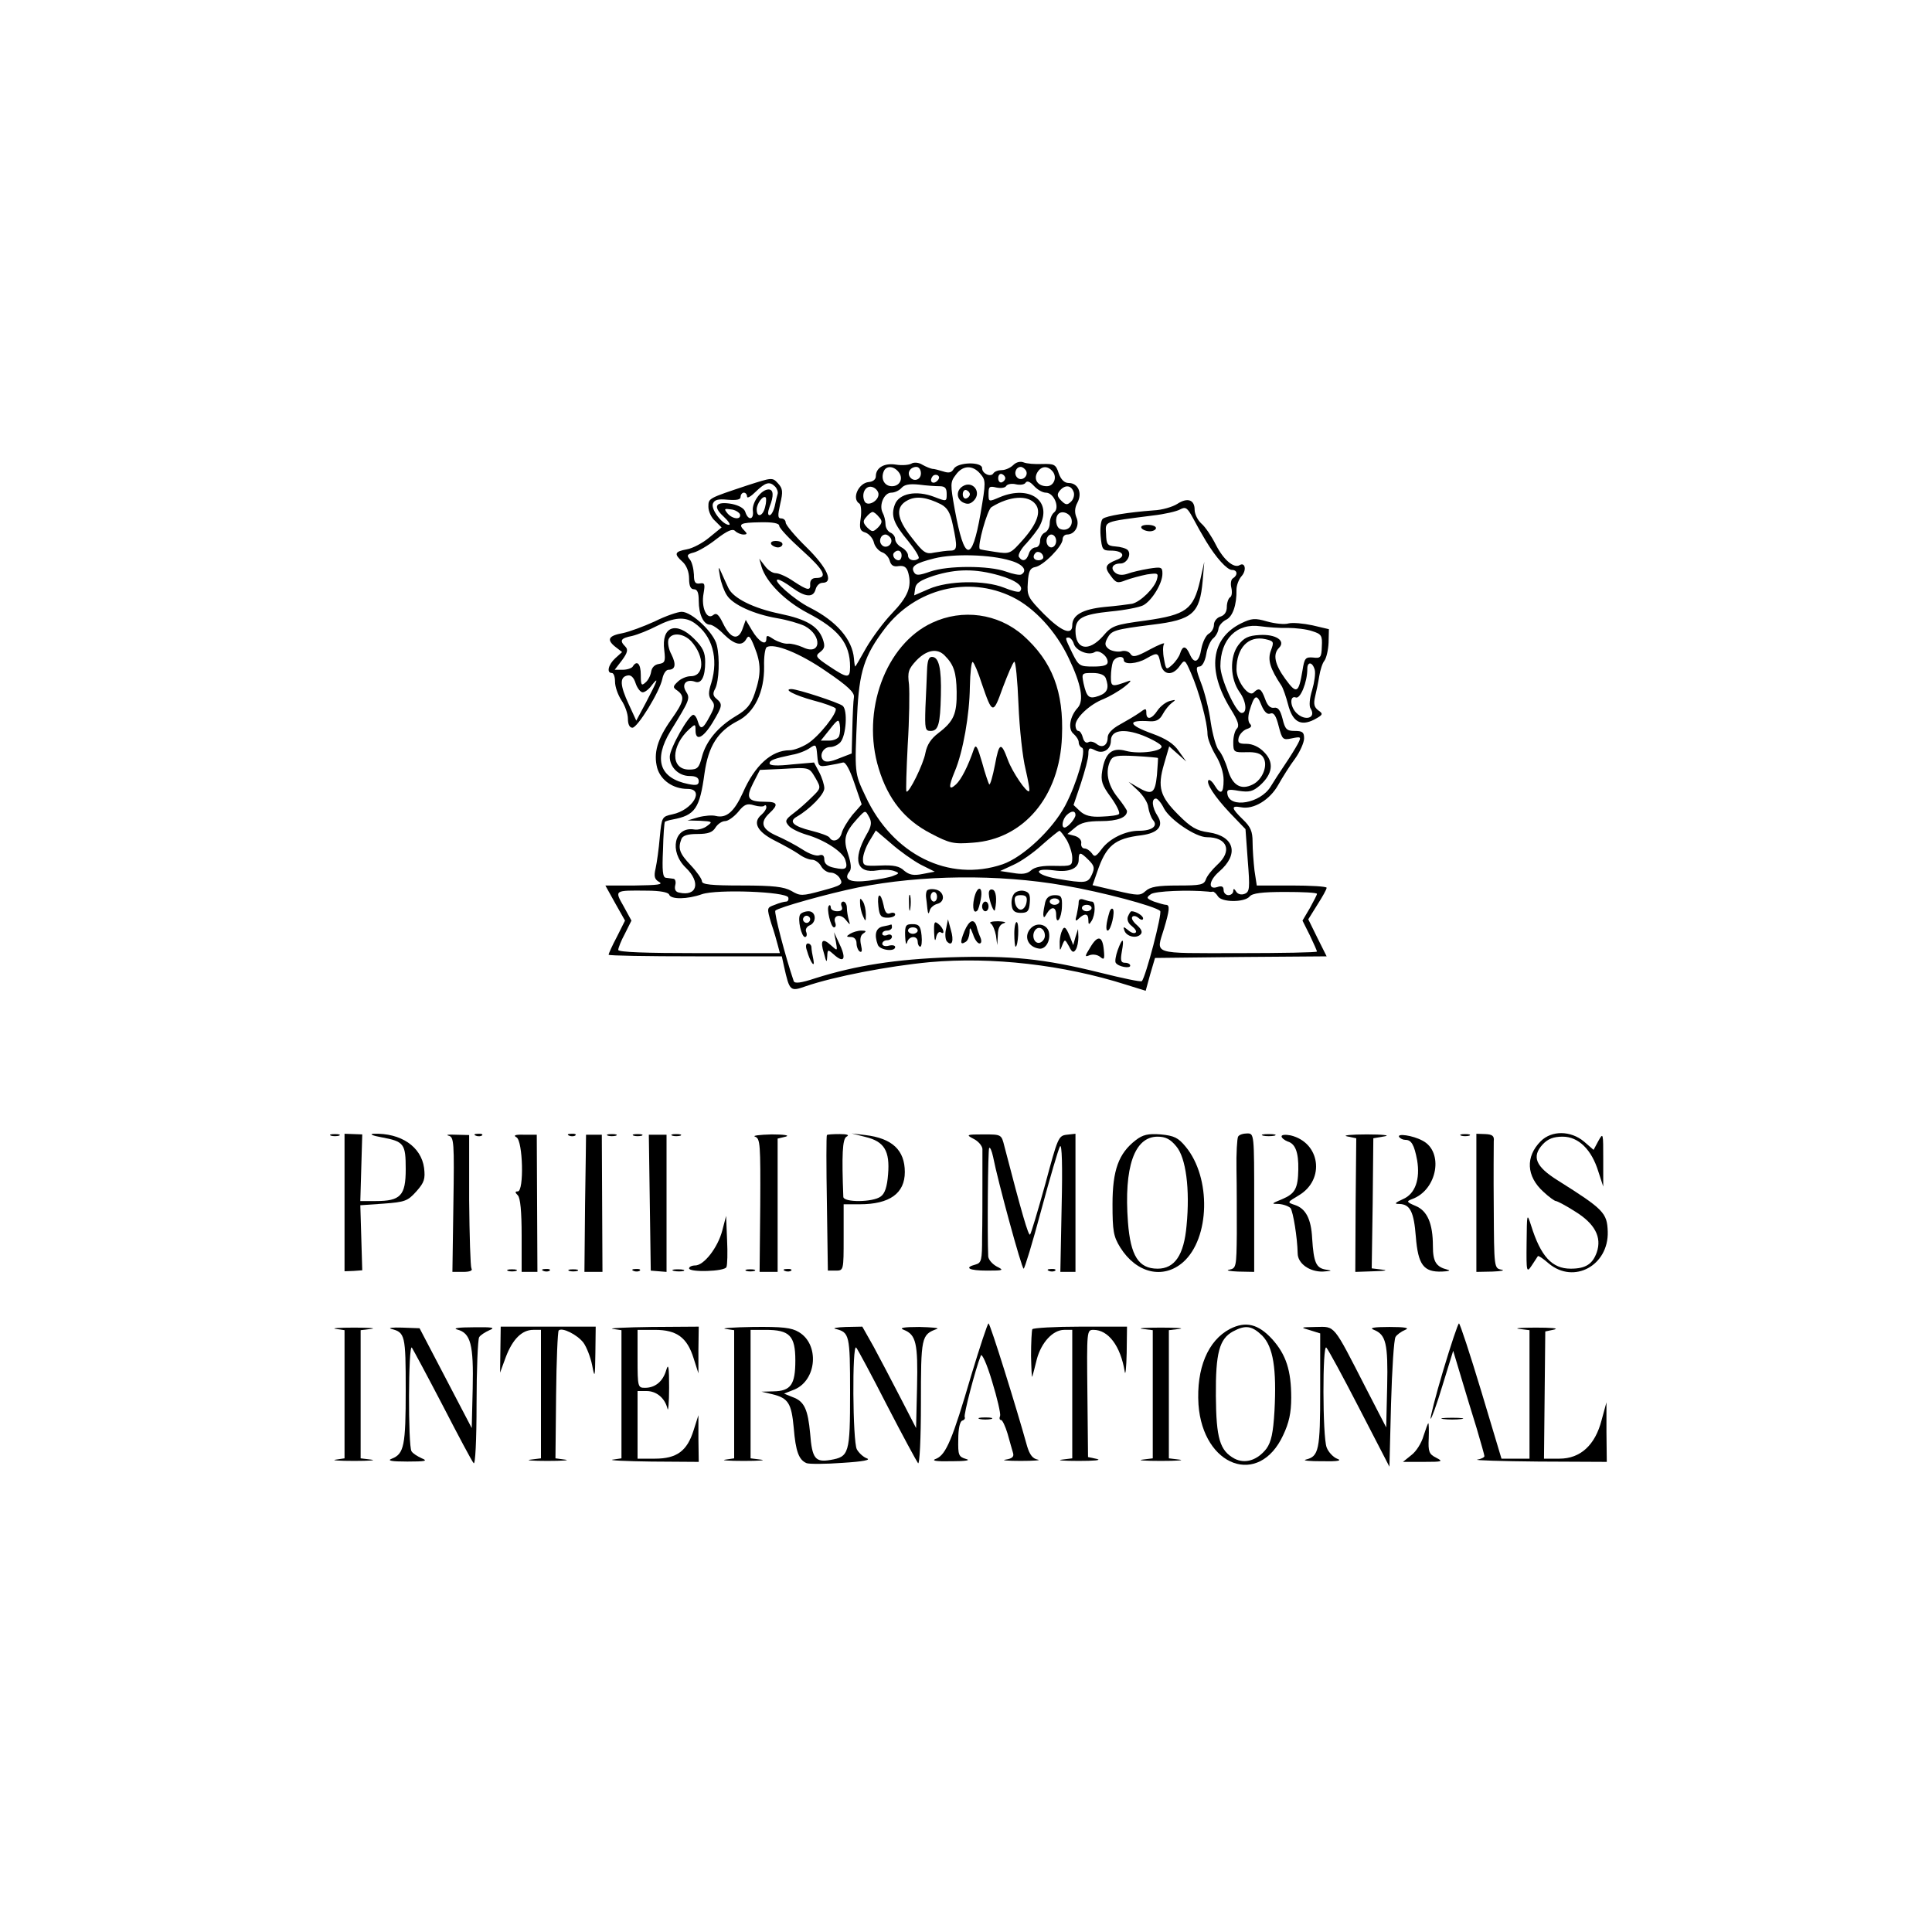 <?xml version="1.0" standalone="no"?>
<!DOCTYPE svg PUBLIC "-//W3C//DTD SVG 20010904//EN"
 "http://www.w3.org/TR/2001/REC-SVG-20010904/DTD/svg10.dtd">
<svg version="1.0" xmlns="http://www.w3.org/2000/svg"
 width="600pt" height="600pt" viewBox="0 0 600 600"
 preserveAspectRatio="xMidYMid meet">

<g transform="translate(0,600) scale(0.1,-0.1)"
fill="#000000" stroke="none">
<path d="M2830 4560 c-7 -4 -28 -6 -47 -3 -36 6 -63 -9 -63 -36 0 -10 -9 -17
-22 -18 -32 -3 -54 -52 -29 -67 5 -3 7 -24 4 -45 -5 -33 -2 -40 15 -45 11 -4
23 -18 26 -31 3 -13 15 -26 25 -30 10 -3 21 -15 24 -26 4 -15 12 -20 28 -17
17 2 25 -3 30 -22 11 -42 -1 -73 -51 -125 -26 -27 -62 -76 -80 -107 -18 -32
-33 -58 -34 -58 -1 0 -3 11 -4 25 -5 59 -54 116 -137 158 -48 24 -119 87 -99
87 6 0 25 -11 44 -25 41 -30 66 -32 73 -5 3 11 12 20 21 20 36 0 16 46 -49
110 -36 35 -65 70 -65 77 0 7 -6 13 -14 13 -11 0 -11 9 -3 45 9 38 8 48 -7 64
-17 19 -19 18 -94 -6 -123 -41 -122 -40 -122 -67 0 -14 9 -34 21 -44 l20 -20
-38 -31 c-20 -17 -52 -34 -70 -37 -38 -7 -41 -14 -13 -39 12 -11 20 -31 20
-52 0 -23 5 -33 15 -33 11 0 15 -11 15 -36 0 -42 15 -74 35 -74 7 0 27 -13 43
-30 34 -33 57 -38 70 -14 7 13 12 8 25 -25 21 -52 21 -85 1 -144 -12 -36 -25
-51 -59 -71 -55 -33 -92 -77 -105 -126 -9 -35 -14 -40 -40 -40 -58 0 -57 73 1
126 18 16 19 16 19 -4 0 -35 23 -25 53 24 31 52 32 57 12 74 -11 9 -12 17 -4
31 12 24 15 95 5 136 -9 38 -77 103 -109 103 -12 0 -50 -13 -84 -30 -35 -16
-79 -32 -98 -36 -45 -8 -52 -20 -25 -42 l22 -17 -21 -19 c-22 -20 -28 -46 -11
-46 6 0 10 -12 10 -27 0 -16 9 -41 20 -58 11 -16 20 -42 20 -57 0 -17 5 -28
14 -28 16 0 85 112 93 152 3 15 11 28 19 28 21 0 25 16 9 48 -9 16 -12 37 -9
46 9 23 47 20 71 -6 42 -47 41 -108 -2 -108 -13 0 -31 -8 -40 -17 -16 -15 -16
-18 -1 -28 24 -18 20 -34 -19 -89 -44 -62 -56 -105 -44 -151 11 -38 49 -65 94
-65 55 0 16 -66 -47 -79 -32 -7 -33 -8 -39 -71 -3 -36 -9 -79 -13 -97 -6 -25
-3 -34 11 -42 14 -8 -5 -10 -75 -11 l-92 0 30 -54 31 -55 -25 -50 c-15 -28
-26 -53 -26 -56 0 -3 121 -5 269 -5 l269 0 7 -32 c17 -76 19 -78 67 -61 87 30
257 63 386 75 193 17 414 -8 609 -70 l61 -19 14 51 15 51 266 3 267 2 -29 58
-28 57 28 45 c16 25 29 48 29 53 0 4 -49 7 -109 7 l-108 0 -7 46 c-3 26 -6 66
-6 89 0 33 -6 47 -30 70 -36 35 -38 44 -6 38 39 -8 90 23 116 70 13 23 36 60
52 81 15 21 28 50 28 63 0 19 -5 23 -29 23 -25 0 -30 5 -38 38 -7 27 -14 36
-26 34 -12 -2 -21 7 -28 27 -12 33 -19 37 -36 20 -15 -15 -53 36 -53 72 0 67
37 106 90 94 26 -6 27 -8 17 -35 -11 -29 -3 -56 33 -110 5 -8 14 -34 20 -57
14 -55 39 -69 81 -48 28 15 29 18 13 29 -13 10 -15 20 -10 42 4 16 10 45 13
64 3 19 10 41 16 48 6 8 12 33 13 56 l1 42 -51 12 c-28 6 -61 9 -74 6 -12 -4
-42 -1 -67 6 -38 11 -48 10 -81 -6 -94 -47 -106 -146 -32 -266 23 -37 28 -52
19 -61 -6 -6 -11 -25 -11 -42 0 -31 2 -32 41 -31 29 1 45 -4 52 -16 16 -24 -2
-69 -32 -84 -37 -19 -64 -3 -78 46 -7 24 -19 50 -28 60 -8 9 -19 48 -25 87 -5
39 -19 94 -30 122 -16 42 -17 51 -5 51 8 0 17 15 21 38 3 20 13 42 21 49 8 6
16 20 17 30 1 10 12 22 23 28 21 9 34 46 33 94 0 13 7 32 16 42 16 18 11 44
-6 34 -18 -11 -50 16 -74 63 -13 26 -33 56 -45 66 -12 11 -21 30 -21 43 0 31
-22 39 -54 18 -14 -9 -47 -19 -73 -20 -80 -6 -147 -17 -158 -26 -6 -4 -9 -28
-7 -53 4 -43 6 -46 32 -46 38 0 48 -18 17 -29 -35 -14 -38 -23 -17 -50 16 -22
21 -23 46 -13 16 6 46 14 66 18 34 5 36 4 31 -15 -7 -27 -51 -70 -77 -76 -12
-2 -50 -7 -86 -10 -68 -7 -100 -25 -100 -57 0 -33 -34 -19 -88 35 -50 51 -53
57 -50 98 2 35 7 45 23 48 25 4 85 65 85 86 0 8 6 15 14 15 24 0 40 28 29 53
-6 15 -6 29 3 46 16 30 2 61 -27 61 -13 0 -24 10 -31 30 -9 28 -14 30 -52 29
-22 -1 -48 1 -57 5 -10 4 -23 1 -32 -8 -9 -9 -25 -16 -36 -16 -11 0 -22 -4
-26 -10 -8 -13 -35 -1 -35 16 0 21 -76 19 -88 -2 -7 -12 -15 -14 -33 -8 -13 4
-28 8 -34 8 -5 1 -19 6 -31 13 -11 7 -26 8 -34 3z m-40 -25 c17 -20 5 -45 -20
-45 -23 0 -35 22 -26 45 7 19 30 19 46 0z m70 -5 c0 -21 -24 -28 -35 -10 -8
14 3 30 21 30 8 0 14 -9 14 -20z m184 -1 c18 -21 18 -25 1 -125 -27 -153 -50
-149 -80 14 -14 78 -14 85 3 107 21 30 52 32 76 4z m142 10 c10 -17 -13 -36
-27 -22 -12 12 -4 33 11 33 5 0 12 -5 16 -11z m83 -3 c15 -18 4 -46 -18 -46
-27 0 -42 20 -30 42 12 21 32 23 48 4z m-358 -29 c-13 -13 -26 -3 -16 12 3 6
11 8 17 5 6 -4 6 -10 -1 -17z m211 8 c0 -5 -5 -11 -11 -13 -6 -2 -11 4 -11 13
0 9 5 15 11 13 6 -2 11 -8 11 -13z m126 -45 c25 0 44 -46 26 -61 -8 -6 -14
-22 -14 -34 0 -13 -7 -25 -15 -29 -8 -3 -15 -15 -15 -26 0 -11 -6 -20 -14 -20
-8 0 -18 -9 -21 -20 -7 -22 -20 -26 -31 -9 -3 6 7 25 24 42 16 18 35 42 41 54
40 77 -31 128 -124 89 -35 -15 -35 -15 -35 11 0 22 3 24 24 19 14 -3 28 -1 31
5 4 6 18 8 30 5 13 -3 27 -1 30 5 5 7 14 3 26 -10 11 -12 27 -21 37 -21z
m-841 19 c6 -6 10 -17 8 -23 -2 -6 -6 -23 -9 -38 -4 -16 -11 -28 -16 -28 -6 0
-6 9 0 26 14 35 12 54 -3 54 -23 0 -52 -40 -49 -66 4 -28 -14 -32 -23 -5 -3
12 -19 21 -42 26 -50 9 -61 -7 -26 -39 15 -14 23 -26 17 -26 -20 0 -57 48 -50
66 5 12 16 15 46 12 28 -2 40 0 40 9 0 7 5 13 10 13 6 0 10 -6 10 -12 0 -7 12
0 27 15 30 29 43 33 60 16z m511 1 c17 0 22 -6 22 -24 0 -24 0 -24 -39 -9 -55
21 -109 11 -122 -24 -13 -35 -4 -59 42 -114 21 -26 35 -49 32 -53 -12 -11 -33
-6 -33 9 0 8 -9 19 -20 25 -11 6 -20 17 -20 26 0 8 -7 17 -15 20 -8 4 -15 15
-15 26 0 11 -4 27 -9 36 -12 24 5 62 27 62 11 0 25 7 32 15 9 10 24 13 54 10
22 -3 51 -5 64 -5z m-190 -22 c4 -23 -36 -45 -44 -23 -9 23 4 47 23 43 10 -2
19 -11 21 -20z m606 5 c4 -9 0 -23 -7 -30 -12 -12 -17 -12 -31 2 -13 13 -14
20 -5 31 16 19 35 18 43 -3z m-958 -48 c-7 -29 -26 -34 -26 -7 0 18 20 45 28
37 2 -2 2 -16 -2 -30z m546 9 c20 -11 29 -25 37 -64 15 -70 14 -80 -8 -80 -10
0 -32 -3 -49 -6 -27 -6 -34 -1 -71 47 -48 60 -51 96 -11 116 26 13 58 9 102
-13z m294 0 c18 -23 5 -60 -38 -109 -40 -45 -41 -46 -87 -39 -25 4 -47 7 -48
9 -9 7 23 122 36 130 56 35 114 39 137 9z m529 -114 c32 -53 66 -90 81 -90 17
0 19 -16 3 -26 -6 -3 -8 -17 -5 -29 3 -13 2 -27 -4 -30 -5 -3 -10 -17 -10 -30
0 -15 -7 -26 -20 -30 -11 -3 -20 -15 -20 -25 0 -11 -7 -23 -16 -28 -9 -5 -19
-26 -23 -46 -7 -43 -22 -50 -36 -18 -12 27 -22 28 -30 3 -3 -10 -14 -26 -25
-36 -18 -16 -19 -16 -25 18 -4 20 -4 41 0 47 4 6 -16 -2 -44 -17 -42 -23 -53
-25 -60 -14 -5 8 -18 12 -30 8 -11 -2 -28 1 -37 7 -13 10 -14 17 -5 34 13 24
21 27 140 42 125 15 147 35 156 136 l5 59 -13 -58 c-21 -90 -43 -106 -168
-124 -98 -13 -106 -16 -134 -49 -44 -49 -85 -42 -85 17 0 39 21 51 109 60 44
4 89 13 101 19 27 14 60 68 60 98 0 21 -3 22 -42 16 -24 -4 -54 -11 -67 -16
-15 -5 -28 -4 -37 3 -17 14 -9 29 16 29 20 0 35 29 22 42 -5 5 -22 10 -38 11
-25 2 -28 6 -29 39 -2 40 -11 37 145 57 36 4 75 13 85 19 17 9 22 6 40 -27 11
-21 29 -53 40 -71z m-1447 83 c5 -18 -23 -16 -39 3 -11 14 -10 15 11 12 13 -1
25 -9 28 -15z m432 -9 c11 -12 10 -18 -3 -32 -16 -15 -18 -15 -34 0 -13 14
-14 20 -3 32 7 9 16 16 20 16 4 0 13 -7 20 -16z m598 -8 c4 -21 -14 -37 -35
-29 -14 5 -18 35 -6 47 12 12 38 1 41 -18z m-908 -19 c0 -7 32 -41 71 -76 69
-62 81 -86 43 -86 -12 0 -18 -7 -18 -18 2 -23 -8 -21 -52 8 -20 14 -45 25 -55
25 -10 0 -25 10 -34 23 l-17 22 7 -25 c14 -47 72 -106 142 -143 98 -51 133
-95 133 -168 0 -37 -8 -36 -65 2 -42 28 -44 32 -28 44 14 11 16 18 8 41 -15
40 -51 61 -133 78 -82 17 -145 48 -160 80 -5 11 -15 32 -21 46 -10 23 -11 22
-5 -10 3 -19 13 -46 21 -58 18 -30 86 -60 157 -72 30 -5 68 -16 85 -24 56 -30
51 -94 -6 -66 -16 7 -36 12 -46 11 -10 -1 -29 5 -43 13 -21 14 -24 14 -24 2 0
-23 -24 -9 -45 27 l-19 32 -10 -28 c-13 -37 -37 -31 -60 16 -14 29 -21 35 -31
27 -20 -17 -38 24 -30 67 5 29 4 34 -12 31 -14 -2 -18 4 -18 28 -1 18 -6 39
-13 47 -10 12 -8 16 12 21 13 3 46 22 71 42 34 26 50 33 58 25 6 -6 18 -11 26
-11 12 0 12 3 3 12 -21 21 -13 25 48 26 40 1 60 -3 60 -11z m346 -38 c10 -17
-13 -36 -27 -22 -12 12 -4 33 11 33 5 0 12 -5 16 -11z m514 -9 c0 -11 -7 -20
-15 -20 -8 0 -15 9 -15 20 0 11 7 20 15 20 8 0 15 -9 15 -20z m-480 -45 c0 -8
-4 -15 -9 -15 -13 0 -22 16 -14 24 11 11 23 6 23 -9z m440 -6 c0 -5 -7 -9 -15
-9 -15 0 -20 12 -9 23 8 8 24 -1 24 -14z m-102 -10 c39 -11 54 -31 34 -43 -5
-3 -26 1 -48 9 -53 19 -181 19 -235 0 -34 -12 -44 -13 -50 -3 -12 19 3 29 63
44 60 15 174 12 236 -7z m-35 -46 c53 -15 79 -35 64 -50 -4 -3 -25 2 -49 12
-61 24 -173 22 -233 -4 l-46 -20 3 21 c2 17 16 26 58 40 71 22 129 22 203 1z
m41 -67 c68 -33 136 -107 175 -190 39 -81 48 -132 28 -154 -25 -27 -31 -67
-13 -81 9 -8 16 -19 16 -26 0 -8 5 -15 10 -17 15 -5 -16 -112 -52 -180 -40
-75 -131 -160 -194 -182 -167 -57 -342 30 -426 211 -35 73 -34 72 -26 254 6
133 22 183 86 267 95 124 259 165 396 98z m-987 -81 c55 -39 75 -109 52 -186
-10 -30 -9 -42 1 -54 11 -13 10 -21 -6 -50 -21 -40 -29 -43 -37 -15 -3 11 -9
20 -14 20 -14 0 -73 -104 -73 -130 0 -33 28 -60 62 -60 19 0 28 -5 28 -16 0
-12 -7 -14 -32 -9 -90 18 -109 76 -56 164 61 99 62 102 48 124 -14 23 2 39 28
30 20 -8 32 15 32 61 0 30 -7 45 -34 72 -56 56 -103 39 -93 -36 4 -34 2 -39
-17 -42 -13 -2 -22 -11 -24 -25 -2 -12 -10 -27 -18 -33 -12 -11 -14 -7 -14 24
0 35 -12 47 -25 26 -3 -5 -17 -10 -31 -10 l-25 0 23 30 c17 23 19 33 10 42
-19 19 -14 26 21 33 17 4 52 18 77 31 53 27 87 30 117 9z m1842 -15 c24 0 59
-4 76 -10 29 -9 32 -14 30 -48 -1 -34 -4 -37 -27 -34 -24 2 -27 -2 -33 -40
-12 -71 -18 -75 -53 -27 -33 45 -40 77 -20 97 22 22 -10 43 -60 40 -36 -2 -49
-9 -66 -31 -28 -37 -26 -105 4 -147 21 -29 24 -66 5 -64 -18 3 -65 107 -65
145 0 84 51 135 125 124 22 -3 60 -6 84 -5z m-664 -50 c7 -21 46 -37 65 -25
13 8 40 -12 40 -31 0 -10 -13 -14 -45 -14 -42 0 -45 2 -65 42 -23 48 -23 48
-11 48 5 0 13 -9 16 -20z m-769 -85 c68 -46 88 -66 86 -80 -2 -11 -4 -55 -5
-97 l-2 -78 -39 -15 c-26 -11 -42 -13 -49 -6 -14 14 -1 41 21 41 11 0 25 7 32
15 18 21 23 100 7 113 -12 10 -140 52 -159 52 -27 0 9 -19 67 -35 36 -9 67
-21 70 -25 8 -12 -53 -89 -88 -110 -18 -11 -42 -20 -55 -20 -56 0 -108 -47
-145 -132 -27 -59 -51 -80 -84 -72 -11 3 -35 1 -54 -4 l-34 -10 40 -1 c37 -2
39 -3 21 -16 -10 -8 -28 -13 -40 -11 -62 10 -79 -68 -26 -119 47 -45 35 -90
-21 -77 -11 2 -15 10 -12 23 3 10 0 20 -6 20 -6 1 -17 2 -23 3 -10 1 -12 23
-9 86 1 47 4 86 6 88 1 1 12 5 24 7 70 13 84 34 99 144 12 84 41 130 103 162
52 26 83 90 82 169 -1 30 3 57 8 60 22 14 103 -18 185 -75z m1038 25 c7 -37
37 -41 60 -8 15 21 16 21 35 -23 24 -54 51 -153 51 -189 0 -14 12 -43 25 -65
15 -24 25 -55 25 -77 0 -43 -9 -48 -28 -17 -7 12 -16 19 -19 16 -8 -9 18 -50
67 -102 l48 -50 7 -97 c7 -87 6 -98 -10 -104 -10 -4 -21 -1 -26 7 -6 10 -9 10
-9 2 0 -7 -7 -13 -15 -13 -8 0 -15 7 -15 16 0 11 -6 14 -20 9 -29 -9 -26 20 6
48 63 54 48 110 -32 122 -38 5 -56 16 -94 54 -58 58 -66 86 -45 158 l16 55 26
-23 27 -24 -23 32 c-15 23 -40 39 -81 54 -78 28 -81 44 -8 39 19 -1 30 5 39
22 7 13 19 28 28 35 14 10 13 11 -6 6 -12 -3 -29 -16 -38 -29 -18 -28 -35 -31
-35 -8 0 15 -2 15 -22 0 -13 -9 -40 -25 -60 -36 -24 -13 -38 -28 -38 -40 0
-25 -17 -35 -35 -20 -8 6 -19 9 -25 5 -7 -4 -14 2 -17 14 -3 12 -9 21 -14 21
-5 0 -9 8 -9 18 0 23 45 65 87 81 17 7 47 24 65 38 18 14 24 22 13 18 -52 -19
-55 -19 -55 13 0 17 3 37 6 46 7 17 34 22 34 6 0 -15 41 -12 70 5 35 20 37 19
44 -15z m479 -20 c3 -11 -1 -39 -8 -63 -8 -25 -10 -50 -5 -57 19 -30 -17 -41
-44 -14 -20 20 -21 55 -2 48 14 -6 36 47 36 89 0 23 16 22 23 -3z m-2087 -70
c7 0 20 10 29 23 23 29 16 12 -19 -55 l-30 -56 -23 50 c-28 60 -29 85 -5 90
11 3 20 -5 26 -24 5 -15 15 -28 22 -28z m1438 44 c11 -30 6 -45 -21 -55 -31
-11 -38 -5 -48 39 -6 31 -6 32 28 32 23 0 37 -6 41 -16z m511 -110 c11 4 18
-7 26 -39 11 -42 13 -44 41 -38 29 6 30 5 18 -18 -7 -13 -25 -42 -40 -64 -15
-22 -35 -53 -44 -68 -32 -52 -126 -68 -134 -24 -3 15 2 17 35 11 33 -5 44 -2
66 17 40 36 44 72 13 103 -15 16 -36 26 -55 26 -24 0 -28 3 -24 20 3 10 14 22
25 26 13 4 17 9 10 16 -6 6 -7 21 -2 39 15 51 23 56 37 20 9 -22 19 -31 28
-27z m-1339 -70 c-3 -8 -17 -14 -31 -14 l-26 0 28 35 c25 32 28 33 31 14 2
-11 1 -27 -2 -35z m1001 -31 c6 -16 -69 -26 -110 -15 -43 12 -65 -6 -74 -62
-5 -31 -1 -44 27 -82 18 -25 29 -48 25 -52 -3 -4 -27 -7 -53 -8 -34 -2 -53 3
-68 17 l-20 19 23 68 c12 37 23 77 23 90 0 20 3 21 21 12 24 -13 49 2 49 30 0
32 39 39 99 16 30 -12 56 -27 58 -33z m-1034 -60 c18 3 38 7 45 9 8 2 21 -22
35 -63 l23 -67 -29 -33 c-15 -19 -30 -44 -33 -56 -6 -23 -28 -31 -38 -14 -3 5
-28 14 -56 21 -57 14 -72 29 -45 44 41 24 85 69 85 88 0 10 -7 33 -16 50 l-16
30 -69 -6 c-44 -5 -69 -4 -69 3 0 10 13 15 70 27 19 3 44 13 55 21 19 13 20
11 23 -23 3 -35 5 -36 35 -31z m1023 23 c1 0 -1 -25 -3 -53 -6 -58 -15 -64
-61 -37 l-27 16 29 -27 c16 -15 31 -38 32 -52 2 -13 8 -31 15 -40 16 -18 -3
-33 -44 -33 -42 0 -91 -24 -115 -56 -18 -24 -23 -27 -31 -14 -6 8 -16 15 -23
15 -7 0 -12 8 -10 17 1 9 -7 18 -20 22 l-23 6 24 20 c17 15 38 20 80 20 51 0
81 11 81 31 0 3 -13 23 -30 44 -31 39 -38 81 -21 114 8 14 21 16 78 13 37 -2
69 -5 69 -6z m-1063 -63 c17 -30 17 -31 -12 -59 -16 -16 -42 -39 -57 -50 -25
-19 -27 -24 -15 -38 7 -9 32 -21 55 -28 56 -16 113 -53 121 -78 9 -28 2 -33
-34 -25 -21 4 -31 13 -31 25 0 13 -5 17 -15 14 -9 -4 -32 4 -53 18 -20 13 -56
32 -79 42 -48 21 -54 42 -23 71 28 26 25 35 -12 35 -56 0 -63 11 -39 58 l21
41 67 3 c89 5 85 6 106 -29z m1082 -94 c19 -35 98 -89 133 -89 64 0 80 -43 32
-86 -16 -15 -32 -35 -35 -45 -6 -17 -17 -19 -87 -19 -62 0 -86 -4 -100 -17
-17 -15 -23 -15 -92 1 l-73 17 14 40 c28 83 54 105 138 115 52 7 70 29 50 60
-17 26 -20 54 -5 54 5 0 17 -14 25 -31z m-1241 9 c3 3 6 1 6 -5 0 -6 -7 -16
-15 -23 -29 -24 -13 -53 40 -80 28 -14 62 -33 75 -42 13 -10 32 -18 42 -18 9
0 22 -9 28 -20 6 -11 19 -20 30 -20 11 0 24 -9 29 -19 10 -17 4 -21 -56 -37
-62 -17 -68 -17 -95 -1 -23 13 -56 17 -154 17 -95 0 -124 3 -124 13 0 7 -16
30 -35 50 -35 37 -40 52 -29 81 4 11 19 16 50 16 33 0 47 5 56 20 7 11 20 20
30 20 9 0 27 13 40 28 19 24 28 28 50 21 14 -4 29 -5 32 -1z m326 -37 c8 -15
6 -28 -9 -53 -44 -78 -31 -122 34 -111 19 3 42 2 52 -2 17 -6 16 -8 -3 -15
-11 -5 -46 -11 -76 -15 -57 -7 -80 3 -60 28 7 8 5 26 -4 54 -16 47 -11 67 29
111 25 27 24 27 37 3z m640 8 c0 -11 -24 -39 -34 -39 -11 0 -6 26 6 38 15 15
28 15 28 1z m-481 -154 l44 -22 -37 -7 c-29 -6 -42 -3 -58 10 -14 14 -33 18
-74 16 -50 -2 -54 -1 -54 20 0 13 9 38 20 56 l20 33 48 -41 c26 -23 67 -52 91
-65z m454 76 c9 -16 17 -41 17 -55 0 -25 -2 -26 -55 -25 -37 1 -61 -3 -73 -14
-12 -11 -28 -13 -56 -8 l-40 6 41 19 c23 10 63 38 89 62 27 24 51 43 54 44 3
0 13 -13 23 -29z m68 -62 c18 -18 19 -25 10 -45 -12 -27 -20 -28 -108 -13 -69
12 -78 35 -10 26 48 -7 77 6 77 33 0 25 5 25 31 -1z m-76 -79 c117 -20 282
-64 298 -79 7 -7 -45 -206 -57 -218 -3 -3 -60 9 -128 26 -178 44 -277 54 -468
48 -168 -6 -291 -25 -418 -65 -45 -15 -64 -17 -67 -9 -26 76 -62 214 -57 219
10 10 164 53 257 72 195 39 436 42 640 6z m-1227 -28 c5 -16 57 -15 102 1 47
16 261 8 268 -10 2 -7 -1 -13 -7 -13 -5 0 -21 -4 -35 -10 -25 -9 -25 -9 -11
-57 9 -26 18 -58 21 -70 l6 -23 -251 0 c-167 0 -251 3 -251 10 0 6 9 29 21 51
l20 40 -24 44 c-29 51 -30 50 72 49 40 0 66 -5 69 -12z m1675 9 c4 -1 10 -1
14 0 3 0 10 -6 15 -14 11 -20 83 -20 99 -1 8 10 38 14 110 14 55 0 99 -2 99
-6 0 -3 -10 -22 -22 -44 l-23 -39 23 -46 c12 -25 22 -48 22 -50 0 -3 -110 -5
-245 -5 -273 0 -255 -6 -230 76 17 57 19 74 6 74 -5 0 -22 5 -37 10 -24 10
-25 12 -10 23 13 10 118 14 179 8z"/>
<path d="M2990 4490 c-21 -13 -20 -39 0 -50 14 -7 23 -6 34 5 26 26 -3 64 -34
45z m22 -25 c0 -5 -5 -11 -11 -13 -6 -2 -11 4 -11 13 0 9 5 15 11 13 6 -2 11
-8 11 -13z"/>
<path d="M3545 4360 c3 -5 15 -10 26 -10 10 0 19 5 19 10 0 6 -12 10 -26 10
-14 0 -23 -4 -19 -10z"/>
<path d="M2395 4310 c3 -5 13 -10 21 -10 8 0 14 5 14 10 0 6 -9 10 -21 10 -11
0 -17 -4 -14 -10z"/>
<path d="M2895 4066 c-145 -67 -221 -275 -166 -453 29 -95 80 -159 161 -201
59 -31 71 -34 132 -29 157 11 269 143 276 329 6 140 -30 234 -121 315 -78 68
-188 83 -282 39z m39 -102 c28 -28 36 -52 37 -112 1 -69 -9 -92 -56 -128 -24
-18 -36 -37 -41 -62 -6 -35 -52 -128 -59 -120 -2 2 0 67 4 145 5 78 6 162 4
187 -5 39 -2 48 23 75 32 33 65 39 88 15z m115 -87 c33 -96 35 -97 65 -13 16
42 31 78 36 81 4 2 10 -57 13 -133 3 -75 13 -166 22 -201 8 -35 14 -66 11 -68
-7 -7 -52 59 -66 97 -21 57 -27 55 -40 -15 -7 -36 -15 -64 -18 -61 -2 3 -13
34 -22 68 -14 48 -19 58 -25 43 -19 -56 -40 -96 -56 -111 -23 -21 -24 -8 -4
40 26 61 46 177 47 263 1 45 5 80 9 77 4 -2 17 -32 28 -67z"/>
<path d="M2879 3918 c-1 -24 -3 -76 -5 -115 -2 -66 -1 -73 16 -73 24 0 30 20
32 111 2 83 -6 119 -28 119 -10 0 -14 -13 -15 -42z"/>
<path d="M2878 3233 c-2 -4 -3 -14 -2 -20 1 -7 3 -23 4 -35 2 -17 4 -18 7 -7
2 10 13 19 24 22 27 7 21 41 -8 45 -11 2 -23 0 -25 -5z m32 -18 c0 -8 -4 -15
-10 -15 -5 0 -10 7 -10 15 0 8 5 15 10 15 6 0 10 -7 10 -15z"/>
<path d="M3025 3209 c-6 -28 -1 -48 10 -37 3 2 8 19 11 36 8 42 -12 43 -21 1z"/>
<path d="M3071 3223 c1 -22 17 -62 19 -48 7 33 3 59 -7 62 -8 3 -13 -3 -12
-14z"/>
<path d="M3150 3225 c-7 -8 -10 -24 -8 -37 2 -17 10 -23 28 -23 21 0 26 5 28
31 2 25 -1 33 -17 37 -11 3 -25 -1 -31 -8z m38 -27 c-2 -13 -10 -23 -18 -23
-8 0 -16 10 -18 23 -3 17 2 22 18 22 16 0 21 -5 18 -22z"/>
<path d="M2823 3195 c0 -22 2 -30 4 -17 2 12 2 30 0 40 -3 9 -5 -1 -4 -23z"/>
<path d="M2728 3185 c3 -29 8 -35 28 -35 13 0 24 4 24 10 0 5 -7 7 -15 4 -11
-5 -17 3 -21 25 -9 42 -21 39 -16 -4z"/>
<path d="M3246 3198 c-3 -13 -6 -30 -6 -38 1 -12 3 -11 11 3 14 23 29 22 29
-4 0 -35 17 -12 18 26 1 30 -2 35 -22 35 -16 0 -26 -7 -30 -22z m44 2 c0 -5
-7 -10 -15 -10 -8 0 -15 5 -15 10 0 6 7 10 15 10 8 0 15 -4 15 -10z"/>
<path d="M2671 3195 c0 -11 4 -29 9 -40 8 -18 9 -18 9 5 0 14 -4 32 -9 40 -8
12 -10 12 -9 -5z"/>
<path d="M3350 3199 c0 -8 -3 -25 -6 -39 -6 -21 -4 -23 7 -12 18 17 29 15 29
-5 0 -15 2 -16 10 -3 12 19 13 60 1 60 -5 0 -16 3 -25 6 -10 4 -16 1 -16 -7z
m40 -19 c0 -5 -7 -10 -15 -10 -8 0 -15 5 -15 10 0 6 7 10 15 10 8 0 15 -4 15
-10z"/>
<path d="M2614 3185 c4 -10 -1 -15 -14 -15 -11 0 -20 5 -20 12 0 6 -3 9 -6 5
-8 -8 6 -67 16 -67 5 0 7 6 4 14 -9 23 16 30 32 10 15 -18 15 -18 10 -1 -3 10
-6 27 -6 38 0 10 -5 19 -11 19 -6 0 -9 -7 -5 -15z"/>
<path d="M3050 3185 c0 -8 5 -15 10 -15 6 0 10 7 10 15 0 8 -4 15 -10 15 -5 0
-10 -7 -10 -15z"/>
<path d="M3446 3169 c-11 -36 -13 -59 -6 -59 10 0 24 59 16 67 -3 3 -7 0 -10
-8z"/>
<path d="M2485 3160 c-9 -14 4 -70 15 -70 5 0 7 7 4 15 -4 8 1 17 10 21 23 9
21 44 -3 44 -11 0 -23 -5 -26 -10z m29 -21 c-3 -5 -10 -7 -15 -3 -5 3 -7 10
-3 15 3 5 10 7 15 3 5 -3 7 -10 3 -15z"/>
<path d="M3503 3154 c-4 -10 1 -22 12 -30 10 -8 16 -17 12 -20 -4 -4 -14 -1
-23 7 -15 12 -17 12 -12 -1 6 -18 36 -26 50 -12 7 7 3 16 -10 28 -12 10 -19
21 -16 26 3 5 12 4 20 -3 8 -7 14 -7 14 -1 0 8 -22 22 -36 22 -3 0 -7 -7 -11
-16z"/>
<path d="M2901 3104 c1 -24 3 -30 6 -16 2 12 9 20 14 17 15 -10 10 12 -6 25
-13 11 -15 7 -14 -26z"/>
<path d="M2938 3115 c-4 -16 -2 -34 3 -39 16 -17 22 3 12 36 l-9 33 -6 -30z"/>
<path d="M2995 3108 c-14 -35 -13 -44 4 -33 6 3 11 16 12 28 0 19 2 19 11 -5
5 -16 14 -28 20 -28 6 0 7 8 3 18 -4 9 -10 25 -12 35 -8 26 -23 20 -38 -15z"/>
<path d="M3077 3132 c6 -4 13 -21 16 -37 l4 -30 2 32 c0 21 7 33 19 36 9 3 1
5 -18 6 -19 0 -30 -3 -23 -7z"/>
<path d="M3150 3101 c0 -23 2 -41 4 -41 8 0 12 71 4 76 -4 3 -8 -13 -8 -35z"/>
<path d="M2743 3123 c-23 -4 -29 -25 -17 -57 6 -17 54 -23 54 -7 0 5 -9 7 -20
4 -11 -3 -20 0 -20 6 0 6 7 11 15 11 8 0 15 5 15 11 0 6 -7 9 -15 5 -8 -3 -15
-1 -15 4 0 6 7 10 15 10 8 0 15 5 15 10 0 6 -1 9 -2 9 -2 -1 -13 -4 -25 -6z"/>
<path d="M2811 3093 c1 -21 3 -30 6 -20 5 21 33 23 33 2 0 -8 4 -15 8 -15 4 0
6 16 4 35 -3 29 -8 35 -28 35 -21 0 -24 -4 -23 -37z m39 17 c0 -5 -7 -10 -15
-10 -8 0 -15 5 -15 10 0 6 7 10 15 10 8 0 15 -4 15 -10z"/>
<path d="M3202 3118 c-24 -24 -11 -59 25 -64 19 -3 35 22 31 48 -3 26 -36 36
-56 16z m43 -24 c0 -10 -8 -20 -17 -22 -18 -3 -26 27 -11 42 12 11 28 0 28
-20z"/>
<path d="M3296 3104 c-3 -9 -6 -25 -5 -37 0 -21 1 -21 8 -2 8 19 8 19 21 -4 9
-19 14 -21 21 -10 5 8 8 25 8 39 l-1 25 -8 -25 -7 -25 -11 28 c-13 31 -18 33
-26 11z"/>
<path d="M2640 3100 c-13 -8 -12 -10 3 -10 10 0 17 -8 17 -19 0 -11 5 -23 10
-26 7 -4 8 3 4 20 -4 18 -2 30 7 36 11 7 9 9 -6 9 -11 0 -27 -5 -35 -10z"/>
<path d="M2596 3075 c5 -29 5 -29 -15 -11 -27 25 -35 16 -22 -25 7 -28 9 -30
10 -10 1 23 2 23 19 8 35 -32 42 -14 16 38 l-14 30 6 -30z"/>
<path d="M3386 3058 c-18 -29 -18 -31 -1 -24 10 3 24 1 32 -6 12 -10 14 -7 11
22 -4 44 -19 47 -42 8z"/>
<path d="M3471 3049 c-6 -17 -9 -35 -6 -39 7 -12 45 -19 45 -9 0 5 -7 9 -16 9
-13 0 -15 7 -10 35 8 43 2 45 -13 4z"/>
<path d="M2506 3048 c10 -36 26 -58 20 -28 -3 14 -6 31 -6 38 0 6 -5 12 -11
12 -6 0 -8 -9 -3 -22z"/>
<path d="M1028 2473 c6 -2 18 -2 25 0 6 3 1 5 -13 5 -14 0 -19 -2 -12 -5z"/>
<path d="M1070 2265 l0 -213 28 1 27 2 -3 101 -3 101 72 5 c67 5 75 8 102 38
25 28 28 39 24 73 -9 66 -72 109 -157 106 -14 -1 -3 -6 25 -11 70 -13 75 -20
75 -99 0 -82 -16 -99 -93 -99 l-48 0 3 104 3 103 -27 1 -28 1 0 -214z"/>
<path d="M1393 2473 c17 -4 18 -19 15 -214 l-3 -209 33 0 c21 0 31 4 26 11 -3
6 -6 101 -7 212 l0 202 -41 1 c-23 1 -33 0 -23 -3z"/>
<path d="M1478 2473 c7 -3 16 -2 19 1 4 3 -2 6 -13 5 -11 0 -14 -3 -6 -6z"/>
<path d="M1604 2468 c20 -11 24 -168 4 -168 -9 0 -9 -3 0 -12 8 -8 12 -50 12
-125 l0 -113 25 0 24 0 -1 213 -1 213 -39 0 c-28 1 -35 -2 -24 -8z"/>
<path d="M1768 2473 c7 -3 16 -2 19 1 4 3 -2 6 -13 5 -11 0 -14 -3 -6 -6z"/>
<path d="M1820 2476 c0 -1 -1 -97 -3 -214 l-2 -212 28 0 28 0 -1 213 -1 213
-25 0 c-13 0 -24 0 -24 0z"/>
<path d="M1888 2473 c6 -2 18 -2 25 0 6 3 1 5 -13 5 -14 0 -19 -2 -12 -5z"/>
<path d="M1968 2473 c6 -2 18 -2 25 0 6 3 1 5 -13 5 -14 0 -19 -2 -12 -5z"/>
<path d="M2018 2265 l3 -211 24 -2 25 -2 0 213 0 213 -27 0 -28 0 3 -211z"/>
<path d="M2088 2473 c6 -2 18 -2 25 0 6 3 1 5 -13 5 -14 0 -19 -2 -12 -5z"/>
<path d="M2345 2470 c16 -6 17 -23 16 -213 l-2 -207 28 0 28 0 0 207 0 207 25
6 c14 4 -5 7 -44 7 -38 -1 -61 -4 -51 -7z"/>
<path d="M2568 2475 c-2 -2 -2 -97 0 -212 l3 -209 24 0 c25 0 25 0 25 103 l0
103 50 0 c93 0 140 34 140 100 0 68 -39 105 -123 115 l-42 5 43 -11 c58 -14
76 -43 70 -116 -3 -39 -10 -60 -23 -69 -24 -18 -115 -19 -116 -1 -5 129 -3
180 10 187 10 5 2 8 -21 8 -20 0 -38 -1 -40 -3z"/>
<path d="M3024 2463 c14 -7 26 -21 27 -31 0 -9 0 -57 0 -107 0 -49 0 -125 -1
-168 0 -70 -2 -79 -20 -84 -38 -10 -20 -19 35 -19 52 0 54 1 30 13 -14 8 -25
21 -26 31 -3 68 -1 333 3 337 3 3 8 -9 12 -27 15 -77 89 -348 95 -348 3 0 28
82 55 183 27 100 53 189 58 197 6 9 8 -62 5 -187 l-4 -203 24 0 23 0 0 214 0
215 -27 -3 c-26 -3 -28 -9 -67 -154 -23 -83 -44 -153 -47 -156 -5 -5 -25 63
-80 275 -9 36 -9 36 -65 36 -53 0 -55 -1 -30 -14z"/>
<path d="M3527 2459 c-53 -41 -72 -93 -72 -199 0 -83 3 -100 24 -134 50 -80
133 -100 195 -46 84 74 88 263 8 359 -23 28 -36 34 -77 38 -40 3 -56 -1 -78
-18z m126 -19 c30 -35 43 -133 32 -246 -8 -92 -37 -134 -90 -134 -59 0 -84 40
-92 144 -13 172 20 266 92 266 25 0 40 -8 58 -30z"/>
<path d="M3845 2470 c-3 -5 -6 -52 -5 -102 1 -51 1 -141 1 -200 -1 -102 -2
-107 -23 -111 -13 -2 0 -5 27 -6 l50 -1 0 215 c0 215 0 215 -22 215 -12 0 -25
-4 -28 -10z"/>
<path d="M3923 2473 c9 -2 25 -2 35 0 9 3 1 5 -18 5 -19 0 -27 -2 -17 -5z"/>
<path d="M3980 2471 c0 -5 9 -12 19 -16 24 -7 34 -34 33 -87 -1 -59 -10 -75
-50 -92 -34 -14 -35 -15 -11 -15 15 -1 31 -7 37 -13 8 -12 21 -91 22 -140 0
-32 37 -58 78 -57 29 2 31 3 10 6 -31 5 -38 21 -43 97 -3 61 -20 93 -54 104
-24 8 -24 8 13 30 82 49 66 164 -26 186 -16 3 -28 2 -28 -3z"/>
<path d="M4183 2471 l29 -6 -2 -207 -1 -208 58 2 c35 1 45 3 26 5 l-33 4 3
202 2 202 35 6 c19 3 -5 6 -55 6 -49 0 -77 -3 -62 -6z"/>
<path d="M4345 2469 c4 -5 12 -9 20 -9 18 0 27 -15 36 -63 10 -59 -6 -105 -44
-121 -26 -12 -28 -15 -11 -15 33 -1 45 -24 51 -102 7 -87 24 -110 81 -108 21
1 29 3 17 6 -35 9 -45 24 -45 73 0 70 -17 110 -54 125 -28 12 -29 14 -11 21
79 28 100 148 32 182 -30 16 -79 23 -72 11z"/>
<path d="M4538 2473 c6 -2 18 -2 25 0 6 3 1 5 -13 5 -14 0 -19 -2 -12 -5z"/>
<path d="M4585 2264 l0 -214 50 1 c28 1 40 4 28 6 -23 4 -23 6 -24 191 -1 103
0 196 0 208 2 16 -4 21 -26 22 l-28 1 0 -215z"/>
<path d="M4785 2456 c-48 -48 -45 -109 8 -157 17 -16 35 -29 39 -29 4 0 31
-14 59 -32 62 -38 84 -80 68 -127 -13 -37 -35 -51 -81 -51 -58 0 -93 38 -123
134 -13 40 -13 39 -14 -54 -1 -91 0 -94 16 -70 9 14 18 27 19 29 2 2 17 -8 34
-23 78 -65 186 -6 183 99 -2 58 -12 69 -155 159 -69 43 -82 74 -47 112 16 17
33 24 62 24 49 0 90 -40 111 -109 l15 -46 0 85 c0 81 0 84 -15 57 l-15 -28
-30 26 c-41 34 -100 35 -134 1z"/>
<path d="M2243 2178 c-14 -53 -57 -108 -84 -108 -10 0 -19 -4 -19 -9 0 -13
111 -10 116 4 3 6 4 45 2 85 l-3 74 -12 -46z"/>
<path d="M1578 2053 c6 -2 18 -2 25 0 6 3 1 5 -13 5 -14 0 -19 -2 -12 -5z"/>
<path d="M1688 2053 c7 -3 16 -2 19 1 4 3 -2 6 -13 5 -11 0 -14 -3 -6 -6z"/>
<path d="M1768 2053 c6 -2 18 -2 25 0 6 3 1 5 -13 5 -14 0 -19 -2 -12 -5z"/>
<path d="M1968 2053 c7 -3 16 -2 19 1 4 3 -2 6 -13 5 -11 0 -14 -3 -6 -6z"/>
<path d="M2093 2053 c9 -2 23 -2 30 0 6 3 -1 5 -18 5 -16 0 -22 -2 -12 -5z"/>
<path d="M2318 2053 c6 -2 18 -2 25 0 6 3 1 5 -13 5 -14 0 -19 -2 -12 -5z"/>
<path d="M2438 2053 c7 -3 16 -2 19 1 4 3 -2 6 -13 5 -11 0 -14 -3 -6 -6z"/>
<path d="M3258 2053 c7 -3 16 -2 19 1 4 3 -2 6 -13 5 -11 0 -14 -3 -6 -6z"/>
<path d="M3016 1728 c-58 -198 -78 -245 -108 -258 -17 -6 -5 -9 47 -8 45 0 61
3 45 7 -23 7 -25 12 -24 61 0 33 5 55 12 58 7 2 10 7 8 11 -4 6 33 149 50 191
3 9 19 -26 35 -80 16 -52 27 -100 25 -107 -3 -7 -2 -13 3 -13 4 0 13 -19 20
-42 7 -24 14 -51 17 -60 4 -12 -3 -18 -23 -21 -15 -2 6 -4 47 -4 41 0 65 2 53
4 -16 3 -25 15 -33 41 -32 116 -115 382 -120 382 -3 0 -27 -73 -54 -162z"/>
<path d="M3820 1873 c-69 -36 -105 -123 -98 -235 14 -193 188 -257 263 -95 18
38 25 69 25 116 0 85 -16 134 -59 182 -43 47 -82 57 -131 32z m100 -21 c34
-35 45 -102 38 -234 -4 -68 -10 -96 -25 -117 -28 -36 -66 -48 -99 -31 -46 25
-57 63 -58 195 -1 134 11 177 53 200 39 21 59 18 91 -13z"/>
<path d="M4482 1744 c-24 -80 -41 -148 -39 -150 2 -2 19 44 37 104 l33 107 24
-80 c13 -44 35 -116 49 -161 13 -44 24 -83 24 -86 0 -4 -10 -9 -22 -11 -13 -2
73 -5 190 -6 l212 -1 -1 93 0 92 -15 -55 c-20 -78 -66 -120 -131 -120 l-48 0
2 197 2 198 28 6 c16 4 -10 6 -57 6 -47 0 -70 -2 -52 -4 l32 -4 0 -200 0 -199
-43 0 -44 0 -63 210 c-35 116 -66 210 -69 210 -3 0 -25 -66 -49 -146z"/>
<path d="M1043 1873 l27 -4 0 -199 0 -199 -27 -4 c-16 -2 10 -4 57 -4 47 0 70
2 53 4 l-33 4 0 199 0 199 33 4 c17 2 -6 4 -53 4 -47 0 -73 -2 -57 -4z"/>
<path d="M1215 1873 c43 -11 45 -19 45 -190 0 -172 -5 -198 -43 -213 -16 -6
-2 -9 48 -9 56 0 65 2 45 10 -13 6 -28 15 -32 22 -11 17 -10 333 1 322 4 -6
47 -86 96 -180 48 -93 91 -174 96 -179 5 -6 9 69 9 185 0 106 4 199 8 206 4 7
19 16 32 22 20 8 9 10 -50 9 -46 0 -65 -3 -50 -7 42 -11 51 -47 48 -183 l-3
-123 -81 155 -81 155 -54 2 c-30 1 -45 -1 -34 -4z"/>
<path d="M1554 1808 l-1 -71 18 49 c21 55 50 84 85 84 l24 0 0 -199 0 -200
-32 -4 c-18 -2 5 -4 52 -4 47 0 72 2 55 4 l-30 4 2 196 c1 107 5 198 8 201 10
11 58 -13 77 -38 10 -14 22 -45 27 -70 8 -42 9 -39 10 38 l1 82 -148 0 -147 0
-1 -72z"/>
<path d="M1903 1873 l27 -4 0 -199 0 -199 -27 -4 c-16 -2 38 -5 120 -6 l147
-1 -1 73 0 72 -15 -47 c-20 -64 -52 -88 -120 -88 l-54 0 0 105 0 105 28 0 c31
0 57 -22 65 -55 2 -11 5 18 5 65 0 65 -2 78 -9 55 -10 -35 -34 -55 -66 -55
-22 0 -23 3 -23 90 l0 90 54 0 c68 0 100 -24 120 -88 l15 -47 0 73 1 72 -147
-1 c-82 -1 -136 -4 -120 -6z"/>
<path d="M2253 1873 l27 -4 0 -199 0 -199 -27 -4 c-16 -2 10 -4 57 -4 47 0 71
2 53 4 l-32 4 0 200 0 199 47 0 c74 0 92 -18 92 -95 0 -75 -14 -95 -68 -96
l-37 -1 34 -8 c49 -12 59 -28 66 -104 6 -74 16 -100 40 -110 8 -3 59 -3 112 1
64 4 89 9 75 14 -11 4 -25 17 -31 28 -13 24 -15 329 -2 316 5 -6 48 -86 96
-180 48 -93 92 -174 96 -179 5 -6 9 77 9 185 0 207 1 214 50 232 8 3 -16 5
-55 6 -50 0 -64 -3 -48 -9 38 -15 44 -42 41 -177 l-3 -128 -49 95 c-27 52 -64
123 -83 158 l-35 62 -51 -1 c-29 -1 -43 -4 -32 -6 43 -11 45 -18 45 -197 0
-191 -3 -200 -61 -210 -47 -8 -57 4 -63 82 -7 75 -18 100 -54 113 l-27 11 33
13 c69 30 77 140 13 178 -23 14 -51 17 -143 16 -62 -1 -101 -4 -85 -6z"/>
<path d="M3206 1872 c-2 -4 -4 -42 -4 -83 1 -40 2 -69 4 -64 2 6 8 30 14 54
14 52 50 91 85 91 l25 0 0 -199 0 -200 -32 -4 c-18 -2 5 -4 52 -4 47 0 72 2
57 6 l-28 6 -2 198 c-2 195 -2 197 19 197 46 0 84 -50 97 -130 2 -14 5 12 6
58 l1 82 -144 0 c-80 0 -147 -4 -150 -8z"/>
<path d="M3548 1873 l32 -4 0 -199 0 -199 -32 -4 c-18 -2 8 -4 57 -4 50 0 75
2 58 4 l-33 4 0 199 0 199 33 4 c17 2 -8 4 -58 4 -49 0 -75 -2 -57 -4z"/>
<path d="M4068 1869 l32 -10 0 -177 c0 -186 -4 -205 -45 -215 -11 -3 12 -5 50
-5 52 -1 64 2 47 8 -12 5 -27 21 -32 35 -13 34 -13 322 -1 310 6 -6 52 -91
103 -190 l93 -180 5 195 c3 107 9 201 14 208 4 7 18 17 30 22 15 6 0 9 -49 9
-50 0 -64 -3 -48 -9 37 -15 44 -42 41 -176 l-3 -127 -64 124 c-102 199 -94
189 -154 188 -49 -1 -50 -1 -19 -10z"/>
<path d="M3043 1593 c9 -2 25 -2 35 0 9 3 1 5 -18 5 -19 0 -27 -2 -17 -5z"/>
<path d="M4483 1593 c15 -2 39 -2 55 0 15 2 2 4 -28 4 -30 0 -43 -2 -27 -4z"/>
<path d="M4421 1541 c-6 -22 -23 -49 -38 -60 l-26 -21 64 0 c59 0 62 1 39 13
-22 11 -25 19 -23 60 1 26 0 47 -1 47 -2 0 -8 -18 -15 -39z"/>
</g>
</svg>
